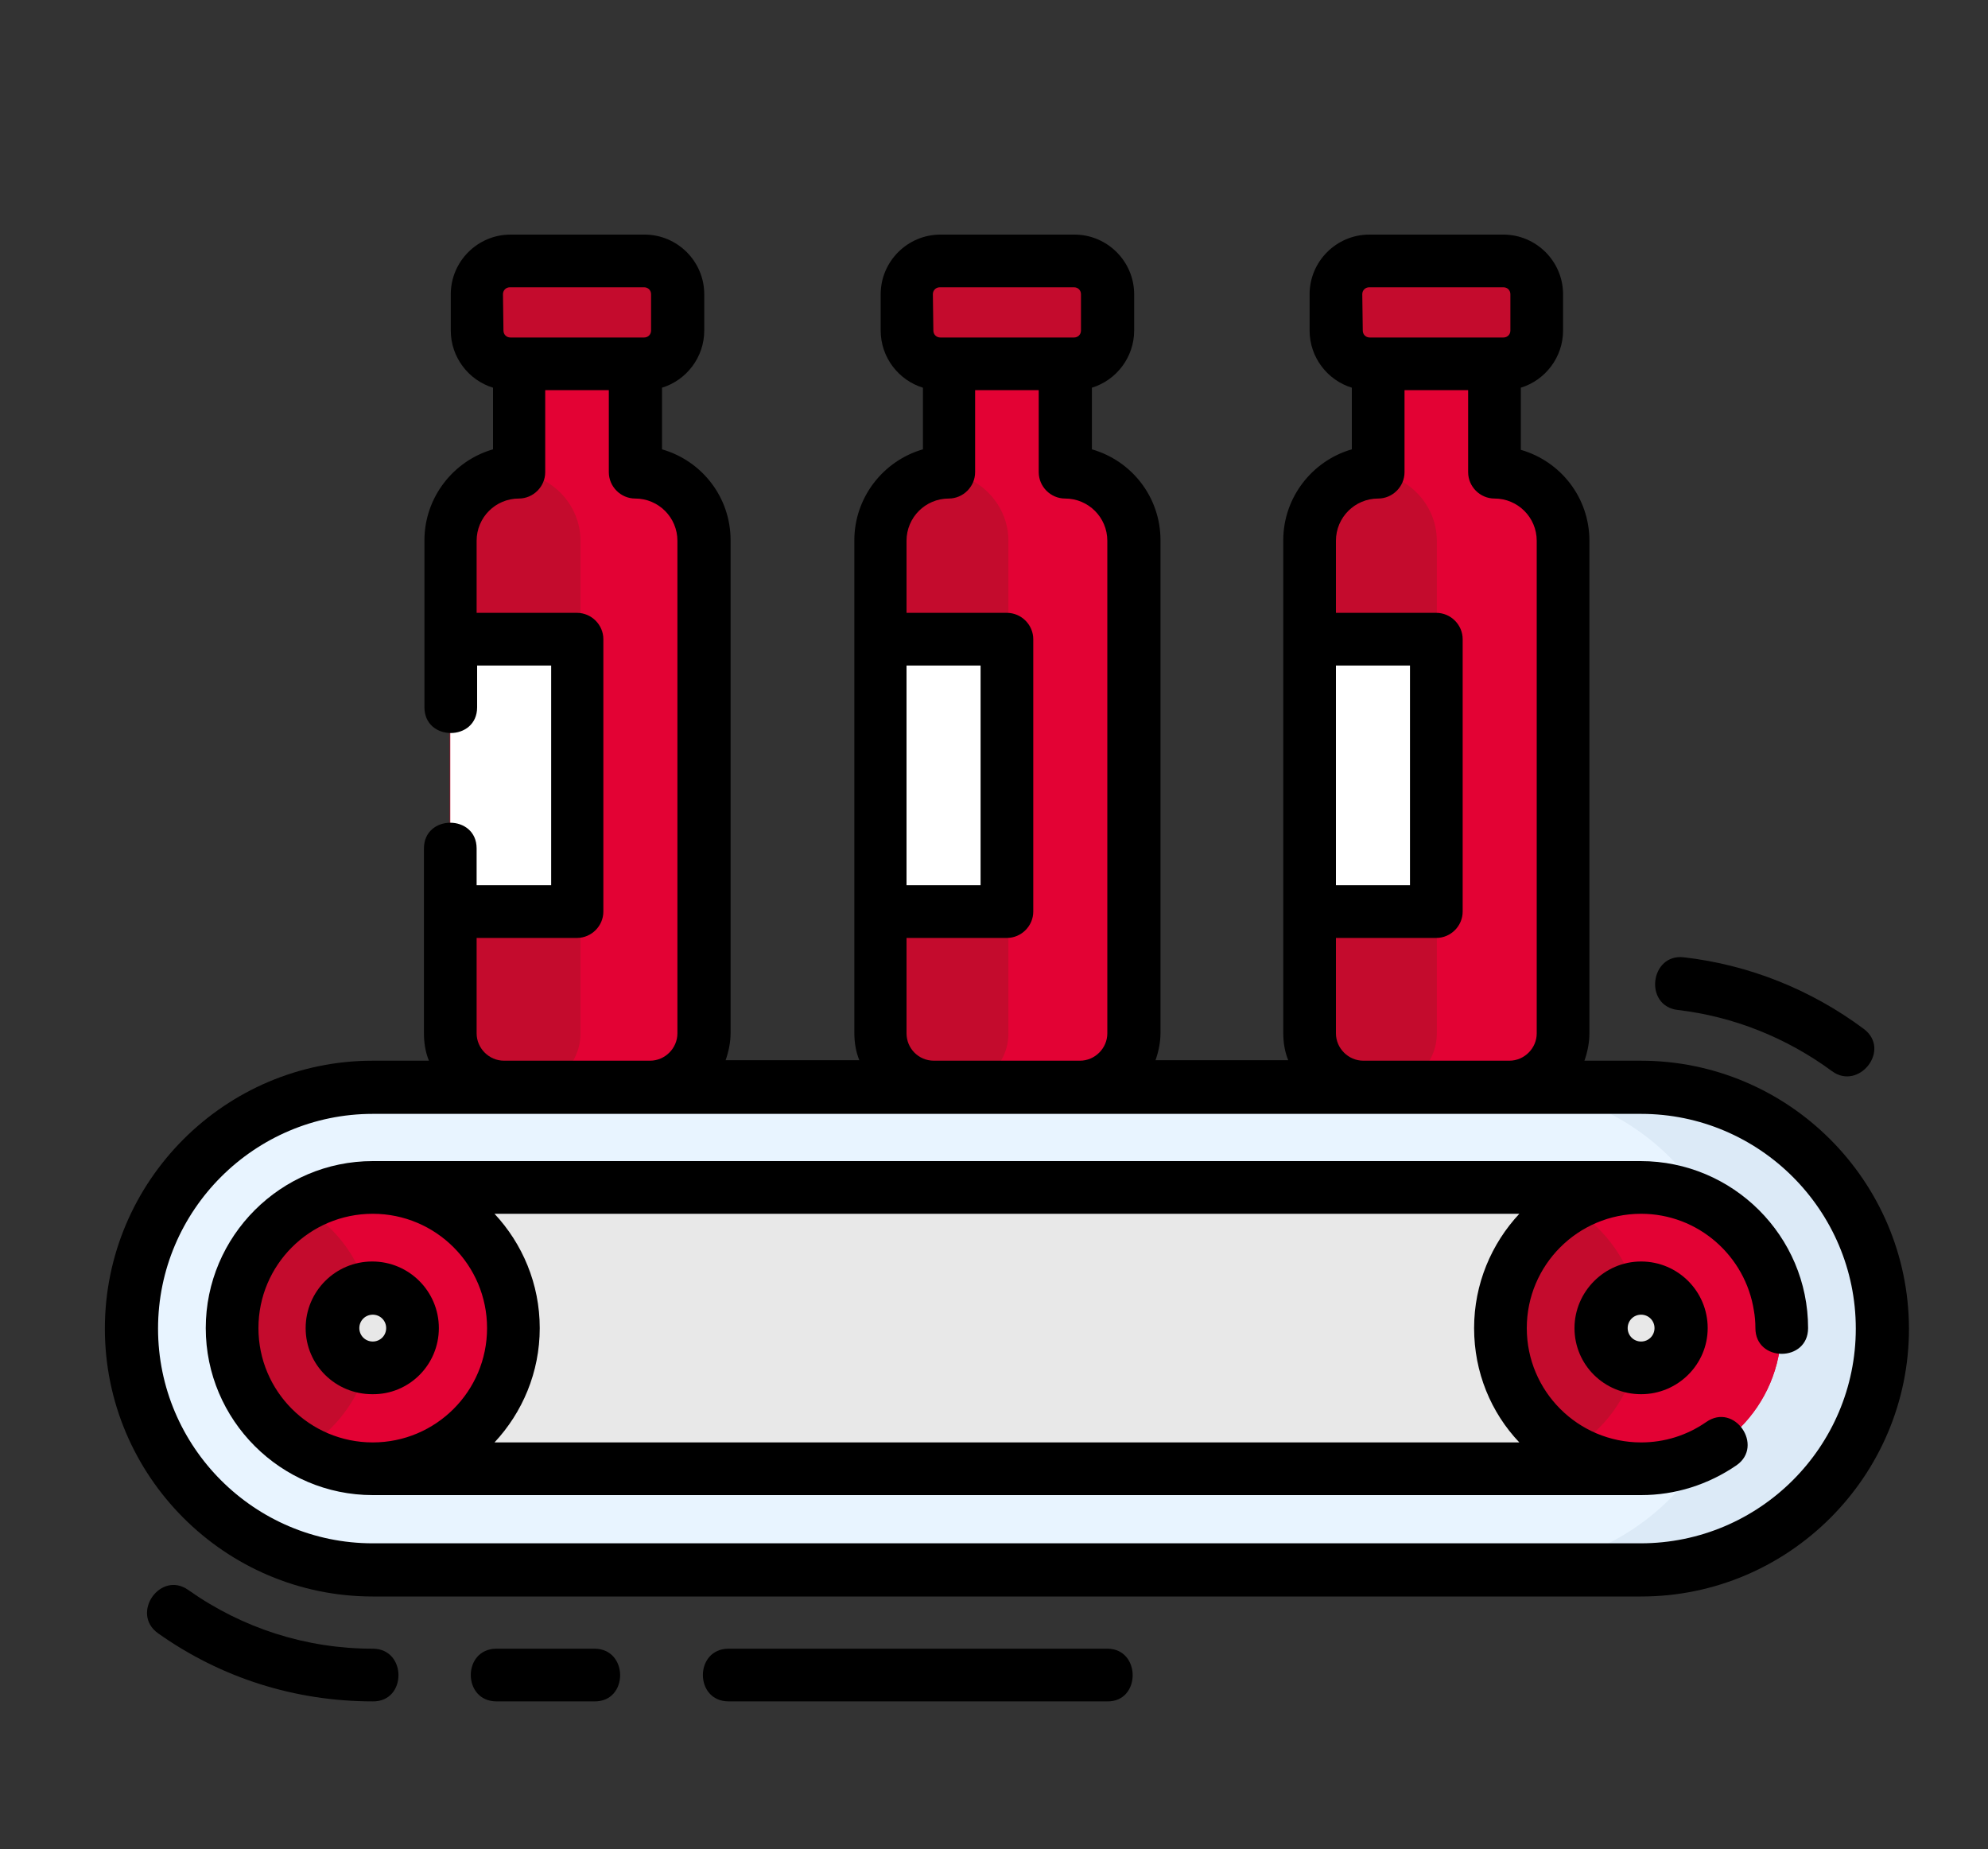 <?xml version="1.0" encoding="utf-8"?>
<!-- Generator: Adobe Illustrator 24.1.1, SVG Export Plug-In . SVG Version: 6.00 Build 0)  -->
<svg version="1.1" id="Camada_1" xmlns="http://www.w3.org/2000/svg" xmlns:xlink="http://www.w3.org/1999/xlink" x="0px" y="0px"
	 viewBox="0 0 400 372" style="enable-background:new 0 0 400 372;" xml:space="preserve">
<rect x="0" y="0" width="400" height="372" fill="#333333" stroke="none"/>
<style type="text/css">
	.st0{fill:#E30234;}
	.st1{fill:#E8E8E8;}
	.st2{fill:#C40B2D;}
	.st3{fill:#E8F4FF;}
	.st4{fill:#DCEAF7;}
	.st5{fill:#FFFFFF;}
</style>
<rect x="-492" y="-123" class="st0" width="175" height="146.4"/>
<rect x="-287.9" y="-123" class="st1" width="175" height="146.4"/>
<rect x="-492" y="58.1" class="st2" width="175" height="146.4"/>
<g>
	<g>
		<g>
			<path class="st3" d="M75,315.8c-26.8,0-48.5-21.8-48.5-48.5c0-26.8,21.8-48.5,48.5-48.5h255.2c26.8,0,48.5,21.8,48.5,48.5
				c0,26.8-21.8,48.5-48.5,48.5H75z"/>
			<path class="st4" d="M330.1,218.7h-28.3c26.8,0,48.5,21.8,48.5,48.5c0,26.8-21.8,48.5-48.5,48.5h28.3c26.8,0,48.5-21.8,48.5-48.5
				C378.7,240.5,356.9,218.7,330.1,218.7z"/>
			<path class="st1" d="M75,239h255.2v56.6H75L75,239z"/>
			<g>
				<circle class="st2" cx="75" cy="267.2" r="28.3"/>
				<path class="st0" d="M75,239c-5.2,0-10,1.4-14.2,3.8c8.4,4.9,14.1,14,14.1,24.5s-5.7,19.6-14.1,24.5c4.2,2.4,9,3.8,14.2,3.8
					c15.6,0,28.3-12.7,28.3-28.3S90.6,239,75,239z"/>
				<path class="st1" d="M75,275.3c-4.4,0-8-3.6-8-8s3.6-8,8-8s8,3.6,8,8C83,271.7,79.4,275.3,75,275.3z"/>
				<circle class="st2" cx="330.1" cy="267.2" r="28.3"/>
				<path class="st0" d="M330.1,239c-5.2,0-10,1.4-14.2,3.8c8.4,4.9,14.1,14,14.1,24.5s-5.7,19.6-14.1,24.5c4.2,2.4,9,3.8,14.2,3.8
					c15.6,0,28.3-12.7,28.3-28.3S345.8,239,330.1,239z"/>
				<path class="st1" d="M330.1,275.3c-4.4,0-8-3.6-8-8s3.6-8,8-8s8,3.6,8,8C338.2,271.7,334.6,275.3,330.1,275.3z"/>
			</g>
		</g>
		<g>
			<g>
				<path class="st2" d="M127.8,95V73.2h-23.5V95c-7.6,0-13.8,6.2-13.8,13.8v99.1c0,6,4.8,10.8,10.8,10.8h29.4
					c6,0,10.8-4.8,10.8-10.8v-99.1C141.6,101.1,135.4,95,127.8,95L127.8,95z"/>
				<path class="st2" d="M129.6,73.2h-26.9c-3.7,0-6.7-3-6.7-6.7v-7.3c0-3.7,3-6.7,6.7-6.7h27c3.7,0,6.7,3,6.7,6.7v7.3
					C136.3,70.2,133.3,73.2,129.6,73.2z"/>
				<path class="st5" d="M90.6,128.6h25.5v54.8H90.6V128.6z"/>
			</g>
			<g>
				<path class="st2" d="M214.3,95V73.2h-23.5V95c-7.6,0-13.8,6.2-13.8,13.8v99.1c0,6,4.8,10.8,10.8,10.8h29.4
					c6,0,10.8-4.8,10.8-10.8v-99.1C228.1,101.1,221.9,95,214.3,95z"/>
				<path class="st2" d="M216,73.2h-26.9c-3.7,0-6.7-3-6.7-6.7v-7.3c0-3.7,3-6.7,6.7-6.7h27c3.7,0,6.7,3,6.7,6.7v7.3
					C222.8,70.2,219.8,73.2,216,73.2z"/>
				<path class="st5" d="M177.1,128.6h25.5v54.8h-25.5V128.6z"/>
			</g>
			<g>
				<path class="st2" d="M300.8,95V73.2h-23.5V95c-7.6,0-13.8,6.2-13.8,13.8v99.1c0,6,4.8,10.8,10.8,10.8h29.4
					c6,0,10.8-4.8,10.8-10.8v-99.1C314.5,101.1,308.4,95,300.8,95L300.8,95z"/>
				<g>
					<path class="st0" d="M300.8,95V73.2h-23.5V95c-0.3,0-0.7,0-1,0.1c7.1,0.5,12.8,6.5,12.8,13.7v99.1c0,6-4.8,10.8-10.8,10.8h25.5
						c6,0,10.8-4.8,10.8-10.8v-99.1C314.5,101.1,308.4,95,300.8,95z"/>
					<path class="st0" d="M214.6,95V73.2h-23.5V95c-0.3,0-0.7,0-1,0.1c7.1,0.5,12.8,6.5,12.8,13.7v99.1c0,6-4.8,10.8-10.8,10.8h25.5
						c6,0,10.8-4.8,10.8-10.8v-99.1C228.4,101.1,222.2,95,214.6,95L214.6,95z"/>
					<path class="st0" d="M128.4,95V73.2H105V95c-0.3,0-0.7,0-1,0.1c7.1,0.5,12.8,6.5,12.8,13.7v99.1c0,6-4.8,10.8-10.8,10.8h25.5
						c6,0,10.8-4.8,10.8-10.8v-99.1C142.2,101.1,136,95,128.4,95z"/>
				</g>
				<path class="st2" d="M302.5,73.2h-26.9c-3.7,0-6.7-3-6.7-6.7v-7.3c0-3.7,3-6.7,6.7-6.7h27c3.7,0,6.7,3,6.7,6.7v7.3
					C309.2,70.2,306.2,73.2,302.5,73.2L302.5,73.2z"/>
				<path class="st5" d="M263.5,128.6H289v54.8h-25.5V128.6z"/>
			</g>
		</g>
	</g>
	<g>
		<path d="M222.8,331.7h-76.2c-6.9,0-6.9,10.6,0,10.6h76.2C229.6,342.4,229.6,331.7,222.8,331.7z"/>
		<path d="M75,331.7c-13.4,0-26.2-4.1-37.1-11.8c-5.6-4-11.7,4.7-6.1,8.7c12.7,9,27.6,13.7,43.2,13.7
			C81.9,342.4,81.9,331.7,75,331.7z"/>
		<path d="M119.6,331.7H99.9c-6.9,0-6.9,10.6,0,10.6h19.7C126.5,342.4,126.5,331.7,119.6,331.7z"/>
		<path d="M337.6,203.2c11.2,1.3,21.9,5.6,31,12.3c5.4,4,12-4.3,6.4-8.5c-10.6-7.9-23.1-12.9-36.2-14.4
			C332,191.8,330.7,202.4,337.6,203.2L337.6,203.2z"/>
		<path d="M330.1,213.4h-11.3c0.6-1.7,1-3.6,1-5.5v-99.1c0-8.7-5.8-16-13.8-18.3V78c4.9-1.5,8.5-6.1,8.5-11.5v-7.3
			c0-6.6-5.4-12-12-12h-27c-6.6,0-12,5.4-12,12v7.3c0,5.4,3.6,10,8.5,11.5v12.4c-8,2.3-13.8,9.7-13.8,18.3v99.1c0,1.9,0.3,3.8,1,5.5
			h-26.7c0.6-1.7,1-3.6,1-5.5v-99.1c0-8.7-5.8-16-13.8-18.3V78c4.9-1.5,8.5-6.1,8.5-11.5v-7.3c0-6.6-5.4-12-12-12h-27
			c-6.6,0-12,5.4-12,12v7.3c0,5.4,3.6,10,8.5,11.5v12.4c-8,2.3-13.8,9.7-13.8,18.3v99.1c0,1.9,0.3,3.8,1,5.5H146
			c0.6-1.7,1-3.6,1-5.5v-99.1c0-8.7-5.8-16-13.8-18.3V78c4.9-1.5,8.5-6.1,8.5-11.5v-7.3c0-6.6-5.4-12-12-12h-27c-6.6,0-12,5.4-12,12
			v7.3c0,5.4,3.6,10,8.5,11.5v12.4c-8,2.3-13.8,9.7-13.8,18.3v33.6c0,6.9,10.6,6.9,10.6,0v-8.4h14.9v44.2H95.9v-7.4
			c0-6.9-10.6-6.9-10.6,0v37.2c0,1.9,0.3,3.8,1,5.5H75c-29.7,0-53.9,24.2-53.9,53.9s24.2,53.9,53.9,53.9h255.2
			c29.7,0,53.9-24.2,53.9-53.9C384,237.5,359.8,213.4,330.1,213.4L330.1,213.4z M274.1,59.2c0-0.8,0.6-1.4,1.4-1.4h27
			c0.8,0,1.4,0.6,1.4,1.4v7.3c0,0.8-0.6,1.4-1.4,1.4h-26.9c-0.8,0-1.4-0.6-1.4-1.4L274.1,59.2L274.1,59.2z M268.8,133.9h14.9v44.2
			h-14.9V133.9z M268.8,207.9v-19.2H289c2.9,0,5.3-2.4,5.3-5.3v-54.8c0-2.9-2.4-5.3-5.3-5.3h-20.2v-14.5c0-4.7,3.8-8.5,8.5-8.5
			c2.9,0,5.3-2.4,5.3-5.3V78.5h12.8V95c0,2.9,2.4,5.3,5.3,5.3c4.7,0,8.5,3.8,8.5,8.5v99.1c0,3-2.5,5.5-5.5,5.5h-29.4
			C271.3,213.4,268.8,210.9,268.8,207.9L268.8,207.9z M187.7,59.2c0-0.8,0.6-1.4,1.4-1.4h27c0.8,0,1.4,0.6,1.4,1.4v7.3
			c0,0.8-0.6,1.4-1.4,1.4h-26.9c-0.8,0-1.4-0.6-1.4-1.4L187.7,59.2L187.7,59.2z M182.4,133.9h14.9v44.2h-14.9V133.9z M182.4,207.9
			v-19.2h20.2c2.9,0,5.3-2.4,5.3-5.3v-54.8c0-2.9-2.4-5.3-5.3-5.3h-20.2v-14.5c0-4.7,3.8-8.5,8.5-8.5c2.9,0,5.3-2.4,5.3-5.3V78.5
			H209V95c0,2.9,2.4,5.3,5.3,5.3c4.7,0,8.5,3.8,8.5,8.5v99.1c0,3-2.5,5.5-5.5,5.5h-29.4C184.8,213.4,182.4,210.9,182.4,207.9
			L182.4,207.9z M101.2,59.2c0-0.8,0.6-1.4,1.4-1.4h27c0.8,0,1.4,0.6,1.4,1.4v7.3c0,0.8-0.6,1.4-1.4,1.4h-26.9
			c-0.8,0-1.4-0.6-1.4-1.4L101.2,59.2L101.2,59.2z M95.9,207.9v-19.2h20.2c2.9,0,5.3-2.4,5.3-5.3v-54.8c0-2.9-2.4-5.3-5.3-5.3H95.9
			v-14.5c0-4.7,3.8-8.5,8.5-8.5c2.9,0,5.3-2.4,5.3-5.3V78.5h12.8V95c0,2.9,2.4,5.3,5.3,5.3c4.7,0,8.5,3.8,8.5,8.5v99.1
			c0,3-2.5,5.5-5.5,5.5h-29.4C98.4,213.4,95.9,210.9,95.9,207.9L95.9,207.9z M330.1,310.5H75c-23.8,0-43.2-19.4-43.2-43.2
			c0-23.8,19.4-43.2,43.2-43.2h255.2c23.8,0,43.2,19.4,43.2,43.2C373.4,291.1,354,310.5,330.1,310.5z"/>
		<path d="M88.3,267.2c0-7.4-6-13.4-13.4-13.4c-7.4,0-13.4,6-13.4,13.4c0,7.4,6,13.3,13.4,13.3C82.3,280.6,88.3,274.6,88.3,267.2z
			 M72.3,267.2c0-1.5,1.2-2.7,2.7-2.7s2.7,1.2,2.7,2.7c0,1.5-1.2,2.7-2.7,2.7S72.3,268.7,72.3,267.2z"/>
		<path d="M330.1,233.6H75c-18.5,0-33.6,15.1-33.6,33.6s15.1,33.6,33.6,33.6h255.2c6.9,0,13.5-2.1,19.2-6c5.6-3.9-0.4-12.7-6.1-8.7
			c-3.9,2.7-8.4,4.1-13.1,4.1c-12.7,0-23-10.3-23-23s10.3-23,23-23c11.5,0,21,8.5,22.7,19.5c0.2,1.1,0.3,2.3,0.3,3.5
			c0,6.9,10.6,6.9,10.6,0C363.8,248.7,348.7,233.6,330.1,233.6L330.1,233.6z M52,267.2c0-12.7,10.3-23,23-23s23,10.3,23,23
			s-10.3,23-23,23S52,279.9,52,267.2z M305.7,290.2H99.5c5.6-6,9.1-14.1,9.1-23s-3.5-17-9.1-23h206.2c-5.6,6-9.1,14.1-9.1,23
			S300,284.2,305.7,290.2z"/>
		<path d="M316.8,267.2c0,7.4,6,13.3,13.4,13.3s13.4-6,13.4-13.3c0-7.4-6-13.4-13.4-13.4S316.8,259.9,316.8,267.2z M332.9,267.2
			c0,1.5-1.2,2.7-2.7,2.7s-2.7-1.2-2.7-2.7c0-1.5,1.2-2.7,2.7-2.7S332.9,265.7,332.9,267.2z"/>
	</g>
</g>
</svg>
